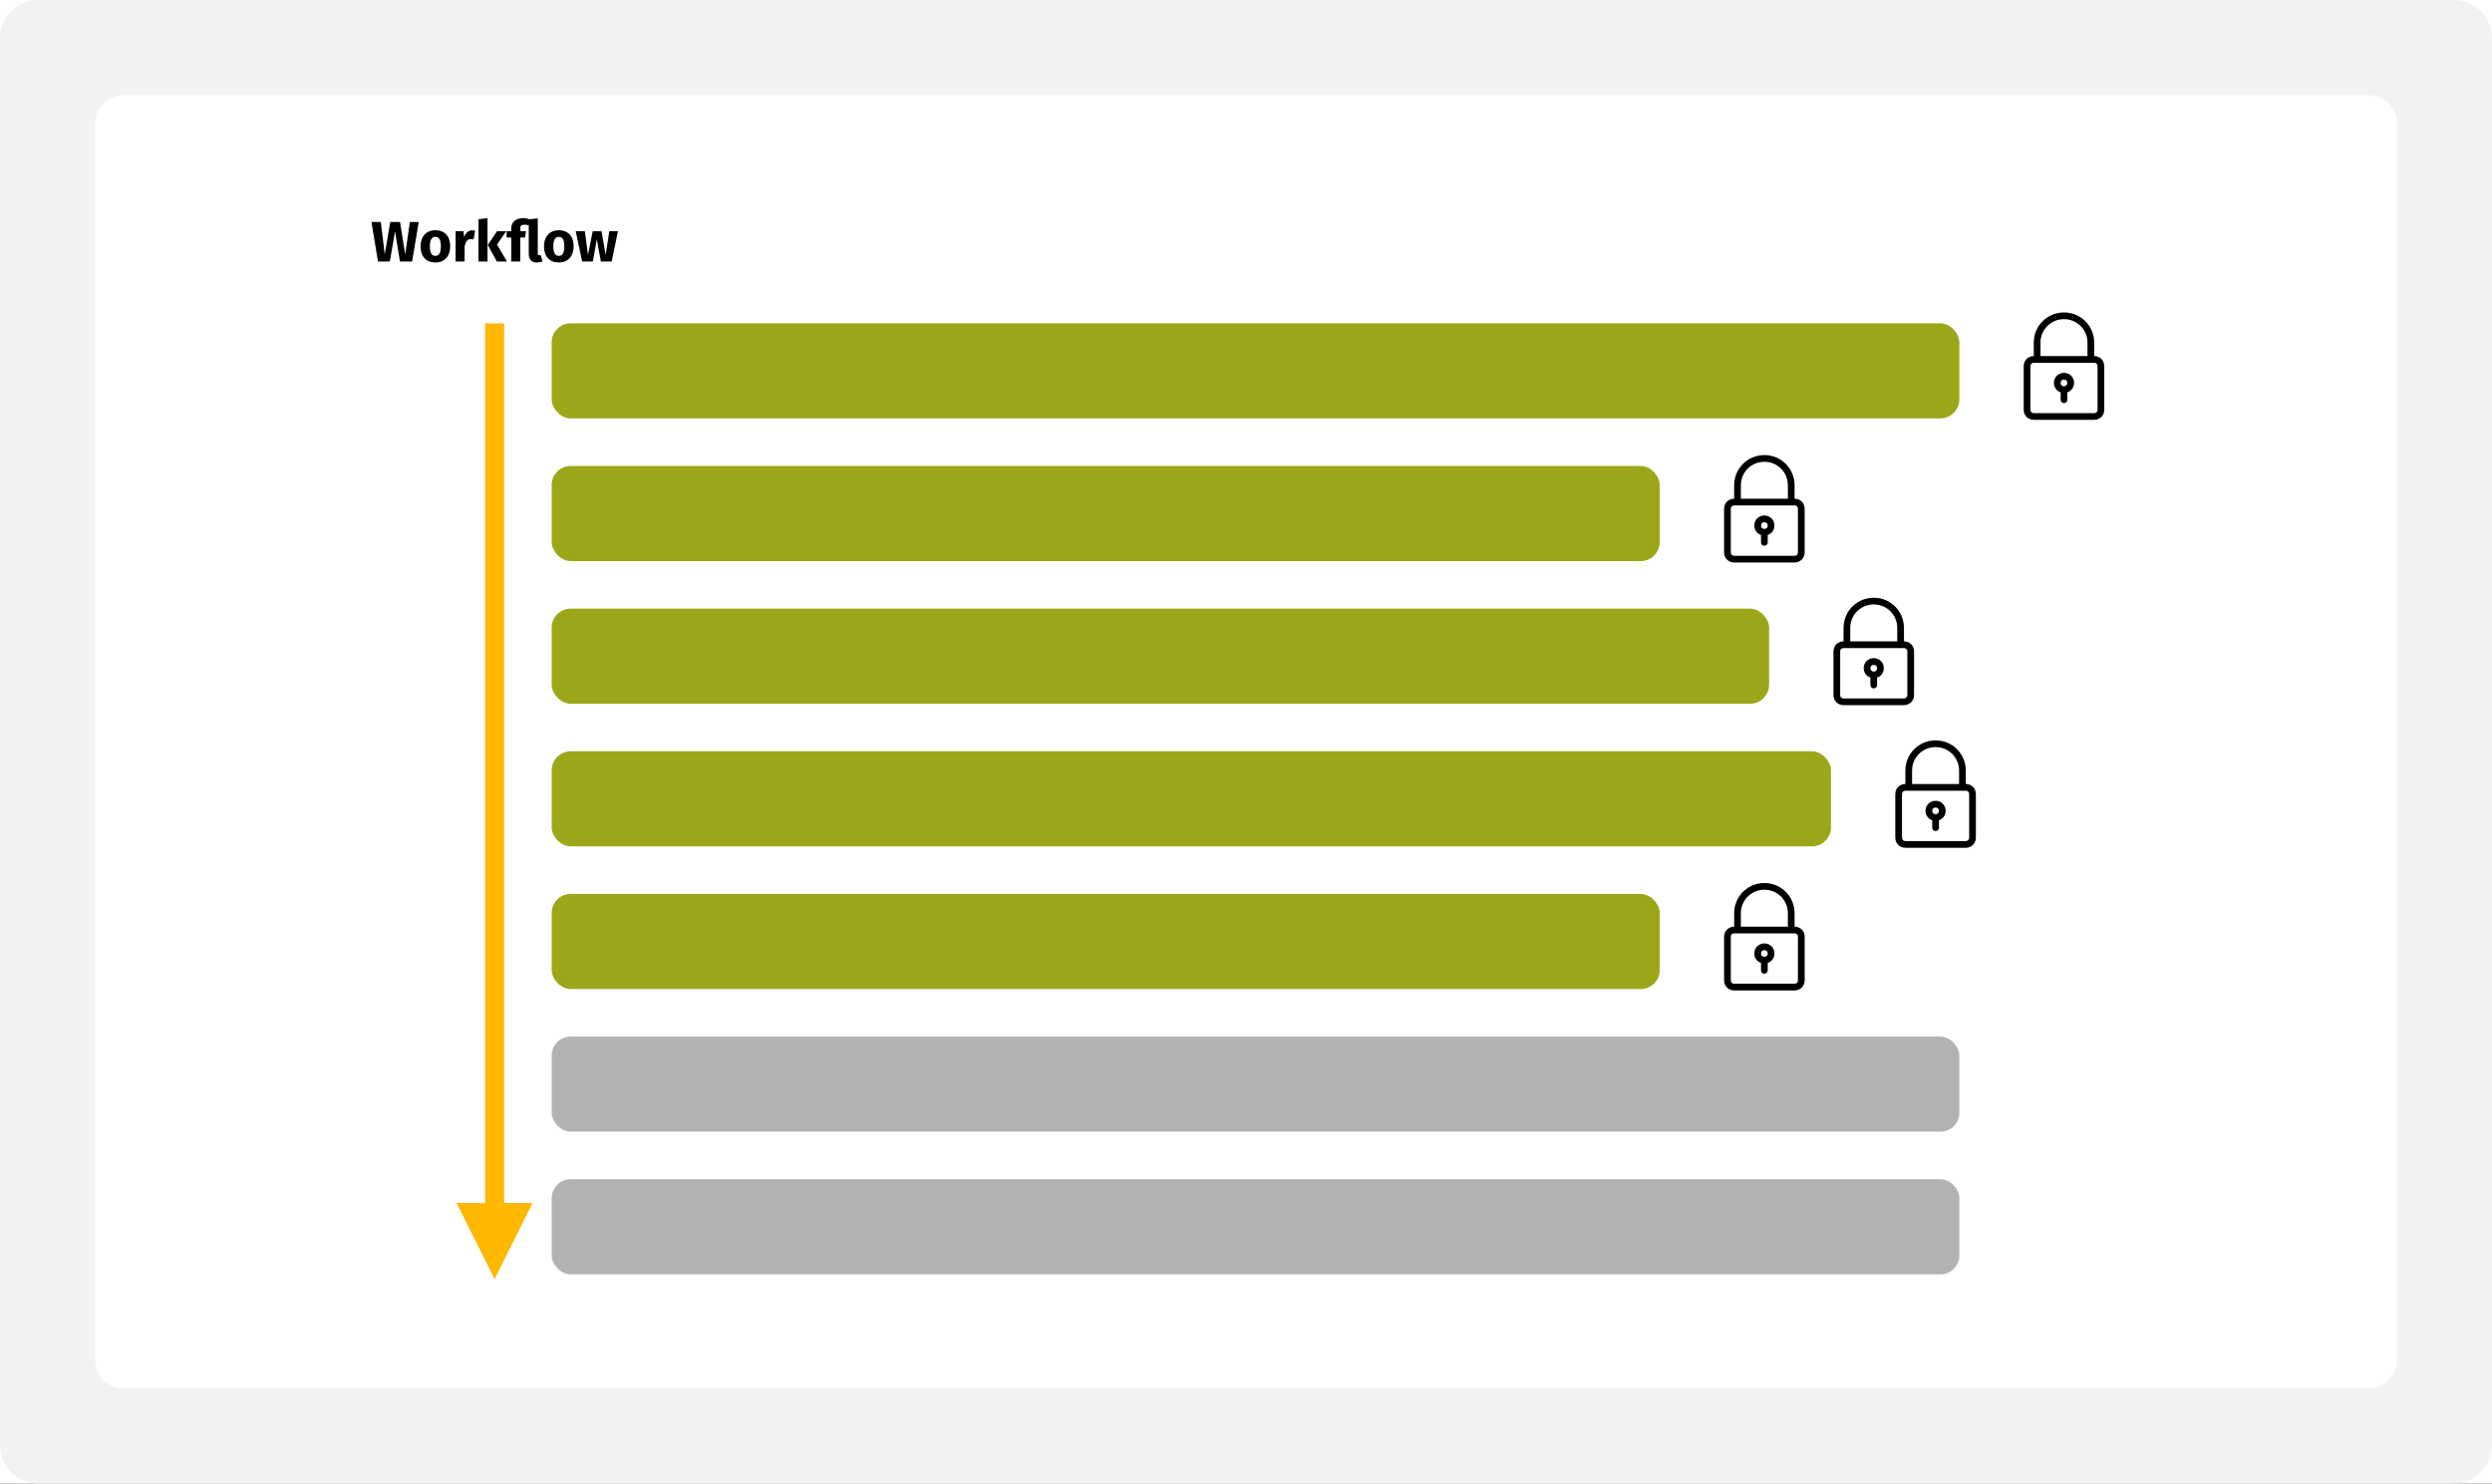 <svg xmlns="http://www.w3.org/2000/svg" width="524" height="312" viewBox="0 0 524 312" fill="none"><rect x="0" y="0" width="524" height="312" fill="#333333" stroke="none"/><g clip-path="url(#clip0_6432_850)"><rect width="524" height="312" fill="white"></rect><path d="M0 8C0 3.582 3.582 0 8 0H516C520.418 0 524 3.582 524 8V304C524 308.418 520.418 312 516 312H8C3.582 312 0 308.418 0 304V8Z" fill="#F2F2F2"></path><path fill-rule="evenodd" clip-rule="evenodd" d="M20 26C20 22.686 22.686 20 26 20H498C501.314 20 504 22.686 504 26V286C504 289.314 501.314 292 498 292H26C22.686 292 20 289.314 20 286V26Z" fill="white"></path><rect x="116" y="68" width="296" height="20" rx="4" fill="#9DA619"></rect><rect x="106" y="68" width="186" height="4" transform="rotate(90 106 68)" fill="#FFB800"></rect><rect x="116" y="98" width="233" height="20" rx="4" fill="#9DA619"></rect><rect x="116" y="128" width="256" height="20" rx="4" fill="#9DA619"></rect><rect x="116" y="158" width="269" height="20" rx="4" fill="#9DA619"></rect><rect x="116" y="188" width="233" height="20" rx="4" fill="#9DA619"></rect><rect x="116" y="218" width="296" height="20" rx="4" fill="#B2B2B2"></rect><rect x="116" y="248" width="296" height="20" rx="4" fill="#B2B2B2"></rect><path d="M434 65.706C430.471 65.706 427.647 68.529 427.647 72.059V74.882C426.447 74.882 425.529 75.8 425.529 77V86.177C425.529 87.376 426.447 88.294 427.647 88.294H440.353C441.553 88.294 442.471 87.376 442.471 86.177V77C442.471 75.8 441.553 74.882 440.353 74.882V72.059C440.353 68.529 437.529 65.706 434 65.706ZM441.059 77V86.177C441.059 86.6 440.776 86.882 440.353 86.882H427.647C427.224 86.882 426.941 86.6 426.941 86.177V77C426.941 76.576 427.224 76.294 427.647 76.294H428.353H439.647H440.353C440.776 76.294 441.059 76.576 441.059 77ZM429.059 74.882V72.059C429.059 69.306 431.247 67.118 434 67.118C436.753 67.118 438.941 69.306 438.941 72.059V74.882H429.059Z" fill="black"></path><path d="M434 78.412C432.8 78.412 431.882 79.329 431.882 80.529C431.882 81.447 432.447 82.224 433.294 82.506V84.059C433.294 84.483 433.576 84.765 434 84.765C434.424 84.765 434.706 84.483 434.706 84.059V82.506C435.553 82.224 436.118 81.447 436.118 80.529C436.118 79.329 435.2 78.412 434 78.412ZM434 81.235C433.576 81.235 433.294 80.953 433.294 80.529C433.294 80.106 433.576 79.824 434 79.824C434.424 79.824 434.706 80.106 434.706 80.529C434.706 80.953 434.424 81.235 434 81.235Z" fill="black"></path><path d="M371 95.706C367.471 95.706 364.647 98.529 364.647 102.059V104.882C363.447 104.882 362.529 105.8 362.529 107V116.177C362.529 117.377 363.447 118.294 364.647 118.294H377.353C378.553 118.294 379.471 117.377 379.471 116.177V107C379.471 105.8 378.553 104.882 377.353 104.882V102.059C377.353 98.529 374.529 95.706 371 95.706ZM378.059 107V116.177C378.059 116.6 377.776 116.882 377.353 116.882H364.647C364.224 116.882 363.941 116.6 363.941 116.177V107C363.941 106.577 364.224 106.294 364.647 106.294H365.353H376.647H377.353C377.776 106.294 378.059 106.577 378.059 107ZM366.059 104.882V102.059C366.059 99.306 368.247 97.118 371 97.118C373.753 97.118 375.941 99.306 375.941 102.059V104.882H366.059Z" fill="black"></path><path d="M371 108.412C369.8 108.412 368.882 109.33 368.882 110.53C368.882 111.447 369.447 112.224 370.294 112.506V114.059C370.294 114.482 370.576 114.765 371 114.765C371.424 114.765 371.706 114.482 371.706 114.059V112.506C372.553 112.224 373.118 111.447 373.118 110.53C373.118 109.33 372.2 108.412 371 108.412ZM371 111.235C370.576 111.235 370.294 110.953 370.294 110.53C370.294 110.106 370.576 109.824 371 109.824C371.424 109.824 371.706 110.106 371.706 110.53C371.706 110.953 371.424 111.235 371 111.235Z" fill="black"></path><path d="M394 125.706C390.471 125.706 387.647 128.529 387.647 132.059V134.882C386.447 134.882 385.529 135.8 385.529 137V146.177C385.529 147.377 386.447 148.294 387.647 148.294H400.353C401.553 148.294 402.471 147.377 402.471 146.177V137C402.471 135.8 401.553 134.882 400.353 134.882V132.059C400.353 128.529 397.529 125.706 394 125.706ZM401.059 137V146.177C401.059 146.6 400.776 146.882 400.353 146.882H387.647C387.224 146.882 386.941 146.6 386.941 146.177V137C386.941 136.577 387.224 136.294 387.647 136.294H388.353H399.647H400.353C400.776 136.294 401.059 136.577 401.059 137ZM389.059 134.882V132.059C389.059 129.306 391.247 127.118 394 127.118C396.753 127.118 398.941 129.306 398.941 132.059V134.882H389.059Z" fill="black"></path><path d="M394 138.412C392.8 138.412 391.882 139.33 391.882 140.53C391.882 141.447 392.447 142.224 393.294 142.506V144.059C393.294 144.482 393.576 144.765 394 144.765C394.424 144.765 394.706 144.482 394.706 144.059V142.506C395.553 142.224 396.118 141.447 396.118 140.53C396.118 139.33 395.2 138.412 394 138.412ZM394 141.235C393.576 141.235 393.294 140.953 393.294 140.53C393.294 140.106 393.576 139.824 394 139.824C394.424 139.824 394.706 140.106 394.706 140.53C394.706 140.953 394.424 141.235 394 141.235Z" fill="black"></path><path d="M407 155.706C403.471 155.706 400.647 158.529 400.647 162.059V164.882C399.447 164.882 398.529 165.8 398.529 167V176.177C398.529 177.377 399.447 178.294 400.647 178.294H413.353C414.553 178.294 415.471 177.377 415.471 176.177V167C415.471 165.8 414.553 164.882 413.353 164.882V162.059C413.353 158.529 410.529 155.706 407 155.706ZM414.059 167V176.177C414.059 176.6 413.776 176.882 413.353 176.882H400.647C400.224 176.882 399.941 176.6 399.941 176.177V167C399.941 166.577 400.224 166.294 400.647 166.294H401.353H412.647H413.353C413.776 166.294 414.059 166.577 414.059 167ZM402.059 164.882V162.059C402.059 159.306 404.247 157.118 407 157.118C409.753 157.118 411.941 159.306 411.941 162.059V164.882H402.059Z" fill="black"></path><path d="M407 168.412C405.8 168.412 404.882 169.33 404.882 170.53C404.882 171.447 405.447 172.224 406.294 172.506V174.059C406.294 174.482 406.576 174.765 407 174.765C407.424 174.765 407.706 174.482 407.706 174.059V172.506C408.553 172.224 409.118 171.447 409.118 170.53C409.118 169.33 408.2 168.412 407 168.412ZM407 171.235C406.576 171.235 406.294 170.953 406.294 170.53C406.294 170.106 406.576 169.824 407 169.824C407.424 169.824 407.706 170.106 407.706 170.53C407.706 170.953 407.424 171.235 407 171.235Z" fill="black"></path><path d="M371 185.706C367.471 185.706 364.647 188.529 364.647 192.059V194.882C363.447 194.882 362.529 195.8 362.529 197V206.176C362.529 207.376 363.447 208.294 364.647 208.294H377.353C378.553 208.294 379.471 207.376 379.471 206.176V197C379.471 195.8 378.553 194.882 377.353 194.882V192.059C377.353 188.529 374.529 185.706 371 185.706ZM378.059 197V206.176C378.059 206.6 377.776 206.882 377.353 206.882H364.647C364.224 206.882 363.941 206.6 363.941 206.176V197C363.941 196.576 364.224 196.294 364.647 196.294H365.353H376.647H377.353C377.776 196.294 378.059 196.576 378.059 197ZM366.059 194.882V192.059C366.059 189.306 368.247 187.118 371 187.118C373.753 187.118 375.941 189.306 375.941 192.059V194.882H366.059Z" fill="black"></path><path d="M371 198.412C369.8 198.412 368.882 199.329 368.882 200.529C368.882 201.447 369.447 202.224 370.294 202.506V204.059C370.294 204.482 370.576 204.765 371 204.765C371.424 204.765 371.706 204.482 371.706 204.059V202.506C372.553 202.224 373.118 201.447 373.118 200.529C373.118 199.329 372.2 198.412 371 198.412ZM371 201.235C370.576 201.235 370.294 200.953 370.294 200.529C370.294 200.106 370.576 199.824 371 199.824C371.424 199.824 371.706 200.106 371.706 200.529C371.706 200.953 371.424 201.235 371 201.235Z" fill="black"></path><path d="M104 269L96 253L112 253L104 269Z" fill="#FFB800"></path><path d="M88.046 46.684L86.654 55H84.098L83.066 48.652L81.974 55H79.478L78.11 46.684H80.078L80.906 53.512L82.058 46.684H84.122L85.202 53.512L86.174 46.684H88.046ZM91.549 48.424C93.493 48.424 94.669 49.672 94.669 51.82C94.669 53.86 93.493 55.204 91.549 55.204C89.617 55.204 88.429 53.956 88.429 51.808C88.429 49.768 89.605 48.424 91.549 48.424ZM91.549 49.816C90.781 49.816 90.397 50.428 90.397 51.808C90.397 53.224 90.781 53.812 91.549 53.812C92.317 53.812 92.701 53.2 92.701 51.82C92.701 50.404 92.317 49.816 91.549 49.816ZM99.253 48.448C99.493 48.448 99.685 48.472 99.889 48.532L99.589 50.368C99.385 50.32 99.229 50.284 99.013 50.284C98.221 50.284 97.897 50.872 97.693 51.844V55H95.797V48.628H97.453L97.609 49.864C97.897 48.976 98.521 48.448 99.253 48.448ZM102.509 45.892V55H100.613V46.096L102.509 45.892ZM106.445 48.628L104.513 51.424L106.601 55H104.465L102.569 51.52L104.513 48.628H106.445ZM113.714 53.644L114.086 54.988C113.762 55.12 113.306 55.204 112.862 55.204C111.806 55.204 111.182 54.58 111.182 53.404V47.392C110.846 47.308 110.582 47.26 110.246 47.26C109.586 47.26 109.394 47.5 109.394 48.112V48.628H110.606L110.39 49.948H109.394V55H107.498V49.948H106.526V48.628H107.498V48.064C107.498 46.84 108.302 45.892 109.97 45.892C110.498 45.892 110.942 45.988 111.362 46.108L113.078 45.928V53.212C113.078 53.572 113.186 53.704 113.402 53.704C113.498 53.704 113.63 53.68 113.714 53.644ZM117.506 48.424C119.45 48.424 120.626 49.672 120.626 51.82C120.626 53.86 119.45 55.204 117.506 55.204C115.574 55.204 114.386 53.956 114.386 51.808C114.386 49.768 115.562 48.424 117.506 48.424ZM117.506 49.816C116.738 49.816 116.354 50.428 116.354 51.808C116.354 53.224 116.738 53.812 117.506 53.812C118.274 53.812 118.658 53.2 118.658 51.82C118.658 50.404 118.274 49.816 117.506 49.816ZM129.938 48.628L128.618 55H126.35L125.498 50.32L124.658 55H122.414L121.058 48.628H122.978L123.638 53.584L124.634 48.628H126.482L127.358 53.584L128.126 48.628H129.938Z" fill="black"></path></g><defs><clipPath id="clip0_6432_850"><rect width="524" height="312" fill="white"></rect></clipPath></defs></svg>